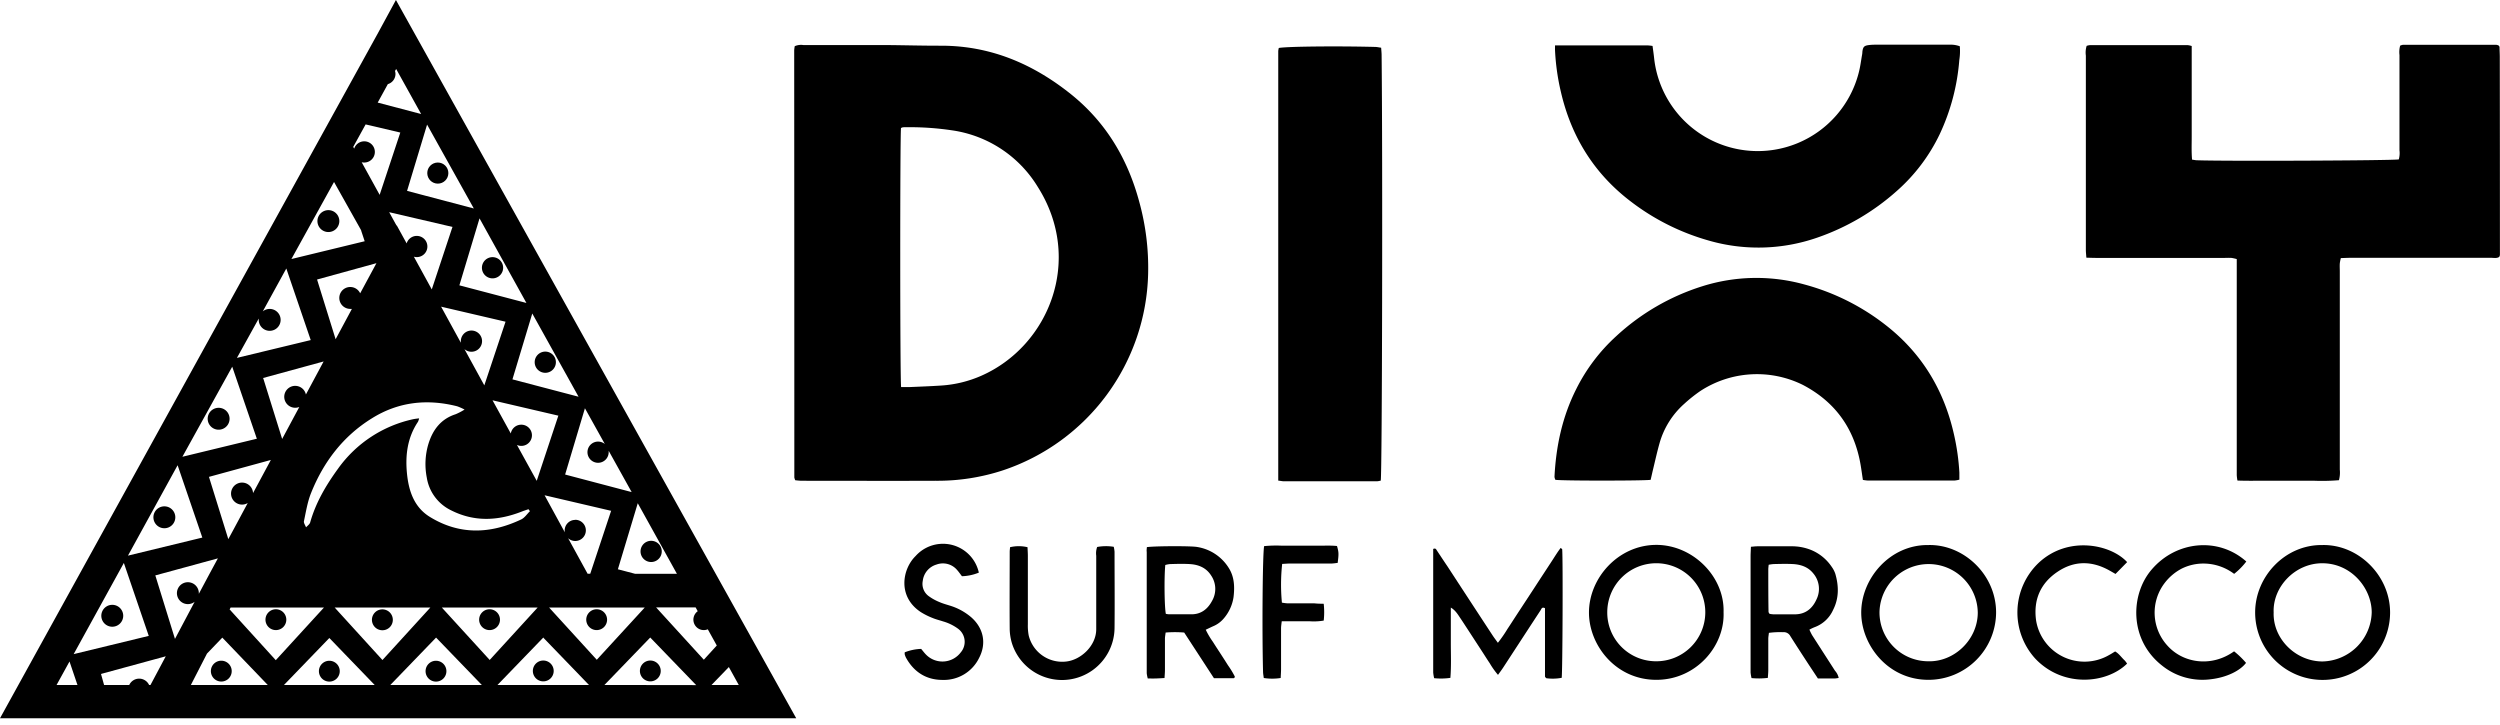 <?xml version="1.0" encoding="UTF-8"?>
<svg xmlns="http://www.w3.org/2000/svg" viewBox="0 0 943.03 273.42">
  <defs>
    <style>.cls-1{fill:none;}</style>
  </defs>
  <g id="Layer_2" data-name="Layer 2">
    <g id="Layer_1-2" data-name="Layer 1">
      <path class="cls-1" d="M217,204.07a3.92,3.92,0,0,1-2.7-1.07l7.36,13.44h1l7.85-23.67.09-.05-25.17-5.88,7.65,14a3.35,3.35,0,0,1-.07-.71,4,4,0,1,1,4,4Z"></path>
      <path class="cls-1" d="M202.79,229.17H166.65l18,19.73V249Zm-18.12,8.51a3.93,3.93,0,1,1,3.93-3.93A3.93,3.93,0,0,1,184.67,237.68Z"></path>
      <path class="cls-1" d="M204.88,240.59,187.7,258.38h34.51l-17.33-17.95Zm3.93,12.5a3.93,3.93,0,1,1-3.93-3.93A3.93,3.93,0,0,1,208.81,253.09Z"></path>
      <path class="cls-1" d="M162.31,229.17H126.22l18,19.73V249Zm-22,4.64a3.94,3.94,0,1,1,3.93,3.93A3.93,3.93,0,0,1,140.31,233.81Z"></path>
      <path class="cls-1" d="M164.46,240.53l-17.23,17.85h34.51l-17.28-17.9Zm3.93,12.65a3.93,3.93,0,1,1-3.93-3.93A3.93,3.93,0,0,1,168.39,253.18Z"></path>
      <path class="cls-1" d="M245.31,240.48,228,258.38h34.61l-17.33-17.95Zm3.93,12.61a3.93,3.93,0,1,1-3.93-3.93A3.93,3.93,0,0,1,249.24,253.09Z"></path>
      <path class="cls-1" d="M233.12,214.75l6.43,1.69h15.82l-14.8-26.6-7.5,24.93Zm12.5-10.68a4,4,0,1,1-4,4A4,4,0,0,1,245.62,204.07Z"></path>
      <path class="cls-1" d="M265.52,248.85l4.89-5.36L267,237.38a3.93,3.93,0,0,1-3.8-6.82l-.8-1.44H247.51Z"></path>
      <path class="cls-1" d="M243.16,229.12H228.59l0,0h-21.5l18,19.68v.05Zm-18.08,8.56a3.93,3.93,0,1,1,3.93-3.93A3.93,3.93,0,0,1,225.08,237.68Z"></path>
      <path class="cls-1" d="M107.1,258.38h34.21l-17.1-17.72Zm21.06-5.2a3.93,3.93,0,1,1-3.93-3.93A3.93,3.93,0,0,1,128.16,253.18Z"></path>
      <polygon class="cls-1" points="278.7 258.38 274.93 251.62 268.4 258.38 278.7 258.38"></polygon>
      <path class="cls-1" d="M297.11,265.49c-1.61-2.73-3.22-5.46-3.22-5.43Z"></path>
      <path class="cls-1" d="M190.71,121.35l-24.26-5.66,7.45,13.6a5.65,5.65,0,0,1,0-.59,4,4,0,1,1,1.36,3l7.49,13.68,8-24,4.77-2.67Z"></path>
      <path class="cls-1" d="M122.18,229.17H87l-.36.71L104,249v.1Zm-22.09,4.58a3.93,3.93,0,1,1,3.93,3.93A3.93,3.93,0,0,1,100.09,233.75Z"></path>
      <path class="cls-1" d="M196.57,168.15a4,4,0,0,1-1.55-.31l7.44,13.58,8.15-24.57.09,0L185.79,151l6.87,12.53a4,4,0,1,1,3.91,4.63Z"></path>
      <path class="cls-1" d="M203.9,184.05l.08.14,9.19-5.15,25.06,6.59-8.67-15.58a3.08,3.08,0,0,1,0,.53,4,4,0,1,1-1.45-3.08L220.64,154l-7.47,24.85Z"></path>
      <path class="cls-1" d="M38.1,254.23l1.16,4.15h9.49a4.13,4.13,0,0,1,7.49,0h.53l5.76-10.85L38.05,254.2Z"></path>
      <path class="cls-1" d="M70.9,227.88A4.13,4.13,0,1,1,75,223.75a2.45,2.45,0,0,1,0,.27l4.09-7.69,3.09-5.71-23.6,6.43L66,241,73.42,227A4.1,4.1,0,0,1,70.9,227.88Z"></path>
      <path class="cls-1" d="M149.59,85.12l.06-.11,3.75,6.85,0-.1a4,4,0,1,1,2.7,5.08l6.76,12.34,7.78-23.49.1,0-24-5.59Z"></path>
      <path class="cls-1" d="M78.81,179.9l7.3,23.49,2.09-3.86,5.24-9.77a4.13,4.13,0,1,1,2-3.74l6.72-12.52-23.4,6.38Z"></path>
      <path class="cls-1" d="M83.81,240.59l-5.76,6L72,258.38H101L83.81,240.53Zm3.59,12.74a3.93,3.93,0,1,1-3.77-4.08A3.92,3.92,0,0,1,87.4,253.33Z"></path>
      <path class="cls-1" d="M119.63,105.4l7,22.52,6.14-11.44a4.07,4.07,0,0,1-.61,0,4.13,4.13,0,1,1,3.73-5.88L142,99.27l-22.41,6.1Z"></path>
      <path class="cls-1" d="M99.3,142.69l7.11,22.91,6.47-12.06a4.22,4.22,0,0,1-1.51.29,4.14,4.14,0,1,1,4-5l6.68-12.46-22.94,6.25Z"></path>
      <path class="cls-1" d="M136.12,86.8l.31.51L126,68.64l-16,29.08L137.56,91Zm-12.23.73A4.13,4.13,0,1,1,128,83.4,4.13,4.13,0,0,1,123.89,87.53Z"></path>
      <path class="cls-1" d="M153.55,72l25.18,6.62L161.1,47,153.56,72Zm11.6-10.71a4,4,0,1,1-4,4A4,4,0,0,1,165.15,61.31Z"></path>
      <path class="cls-1" d="M149.45,26l-.43.79a3.68,3.68,0,0,1,.16,1.11,4,4,0,0,1-2.88,3.82l-3.81,6.92L158.88,43Z"></path>
      <polygon class="cls-1" points="26.22 249.52 21.34 258.38 29.25 258.38 26.22 249.52"></polygon>
      <path class="cls-1" d="M137.37,53.36a4,4,0,0,1,0,8,4.1,4.1,0,0,1-.94-.11l6.77,12.31L151,50l0,0-13.12-3.06-4.68,8.48.36.65A4,4,0,0,1,137.37,53.36Z"></path>
      <path class="cls-1" d="M96.84,165.57l-9.31-27.25-18.73,34,27.94-6.79Zm-14.37-3.48A4.13,4.13,0,1,1,86.6,158,4.13,4.13,0,0,1,82.47,162.09Z"></path>
      <path class="cls-1" d="M117.17,128.28l-9.21-27L99,117.46a4.13,4.13,0,1,1-1.52,3.2,4.21,4.21,0,0,1,0-.5L89.37,135l27.76-6.74Z"></path>
      <path class="cls-1" d="M218.24,149.69l-17.46-31.4-7.48,24.85Zm-12.55-17a4,4,0,1,1-4,4A4,4,0,0,1,205.69,132.67Z"></path>
      <path class="cls-1" d="M76.36,202.78,67,175.49,48.26,209.56l28.05-6.81ZM62,199.3a4.13,4.13,0,1,1,4.13-4.13A4.13,4.13,0,0,1,62,199.3Z"></path>
      <path class="cls-1" d="M56.12,239.89l-9.4-27.54L27.79,246.69,56,239.84Zm-13.77-3.48a4.13,4.13,0,1,1,4.13-4.13A4.13,4.13,0,0,1,42.35,236.41Z"></path>
      <path class="cls-1" d="M173.28,107.67l25.29,6.65L180.84,82.44l-7.6,25.26ZM185.79,97a4,4,0,1,1-4,4A4,4,0,0,1,185.79,97Z"></path>
      <path d="M300.34,270.94l-3.23-5.45C298.73,268.23,300.34,271,300.34,270.94Z"></path>
      <path d="M5.7,270.93H300.34s-1.61-2.71-3.23-5.45l-3.77-7.11s2.16,4.38,3.77,7.11l3.23,5.45L149.35,0l-6.76,12.45L0,270.94H5.7Zm51.07-12.55h-.53a4.13,4.13,0,0,0-7.49,0H39.26l-1.16-4.15-.05,0,24.48-6.67Zm1.82-41.33,23.6-6.43-3.09,5.71L75,224a2.45,2.45,0,0,0,0-.27A4.13,4.13,0,1,0,73.42,227L66,241Zm138-56.85a4,4,0,0,0-3.91,3.32L185.79,151l24.91,5.81-.09,0-8.15,24.57L195,167.84a4,4,0,1,0,1.55-7.64Zm-5.9-38.83-8,24-7.49-13.68a4,4,0,1,0-1.36-3,5.65,5.65,0,0,0,0,.59l-7.45-13.6,24.26,5.66m-20-35.66-7.78,23.49-6.76-12.34a4,4,0,1,0-2.7-5.08l0,.1L149.65,85l-.06.11-2.79-5.07,24,5.59Zm1.75,67.56a20.92,20.92,0,0,1,2.84,1.25,24.27,24.27,0,0,1-3.36,1.76c-5.54,1.77-8.61,5.84-10.25,11.12a26.39,26.39,0,0,0-.65,12.73,16.58,16.58,0,0,0,9.16,12.39c8.79,4.45,17.68,4,26.62.5.85-.33,1.72-.61,2.59-.91l.55.75c-1.1,1.06-2,2.51-3.34,3.13-11.62,5.49-23.26,5.91-34.45-1-6-3.71-8-9.95-8.62-16.61-.63-6.81.24-13.37,4.17-19.23a6.52,6.52,0,0,0,.44-1.3,21.58,21.58,0,0,0-2.16.29,47.05,47.05,0,0,0-28.39,18.63C123,183,119.12,189.55,117,197.07c-.2.7-1,1.23-1.56,1.85-.28-.78-.93-1.64-.79-2.32.76-3.58,1.34-7.28,2.69-10.64,4.71-11.75,12.1-21.47,23-28.2C150.3,151.56,161.11,150.39,172.42,153.25Zm-36.54-42.6a4.13,4.13,0,1,0-3.73,5.88,4.07,4.07,0,0,0,.61,0l-6.14,11.44-7-22.52,0,0L142,99.27Zm-13.79,25.71-6.68,12.46a4.13,4.13,0,1,0-4,5,4.22,4.22,0,0,0,1.51-.29l-6.47,12.06L99.3,142.69l-.15-.08ZM102.17,173.5,95.45,186a4.15,4.15,0,1,0-2,3.74l-5.24,9.77-2.09,3.86-7.3-23.49,0,0ZM72,258.38l6.07-11.83,5.76-6v-.06L101,258.38Zm14.62-28.5.36-.71h35.22L104,249.06V249Zm20.5,28.5,17.11-17.72,17.1,17.72Zm19.12-29.21h36.09L144.24,249v-.06Zm21,29.21,17.23-17.85v-.05l17.28,17.9Zm19.42-29.21h36.14L184.67,249v-.11Zm21,29.21,17.18-17.79v-.16l17.33,17.95ZM217,196.11a4,4,0,0,0-4,4,3.35,3.35,0,0,0,.07.71l-7.65-14,25.17,5.88-.09.05-7.85,23.67h-1L214.29,203a3.92,3.92,0,0,0,2.7,1.07,4,4,0,0,0,0-8Zm-9.87,33.06h21.5l0,0h14.57L225.09,248.9v-.05ZM228,258.38l17.28-17.9v0l17.33,17.95Zm50.67,0H268.4l6.53-6.76Zm-15.48-27.82a3.93,3.93,0,0,0,3.8,6.82l3.39,6.11-4.89,5.36-18-19.73h14.91Zm-7.85-14.12H239.55l-6.43-1.69-.05,0,7.5-24.93ZM213.17,179l7.47-25,7.51,13.49a4,4,0,1,0,1.45,3.08,3.08,3.08,0,0,0,0-.53l8.67,15.58L213.17,179m5.07-29.35-24.94-6.55,7.48-24.85Zm-19.67-35.37-25.29-6.65,0,0,7.6-25.26ZM178.73,78.64,153.55,72h0L161.1,47ZM146.3,31.73a4,4,0,0,0,2.88-3.82A3.68,3.68,0,0,0,149,26.8l.43-.79,9.43,17-16.39-4.31Zm-8.38,15.2L151,50l0,0-7.79,23.5L136.43,61.2a4.1,4.1,0,0,0,.94.11,4,4,0,1,0-3.77-5.25l-.36-.65ZM126,68.64l10.48,18.67-.31-.51L137.56,91l-27.64,6.71Zm-28.4,51.52a4.21,4.21,0,0,0,0,.5,4.13,4.13,0,1,0,1.52-3.2L108,101.28l9.21,27,0,0L89.37,135Zm-10,18.16,9.31,27.25-.1-.06L68.8,172.3ZM67,175.49l9.32,27.29,0,0-28.05,6.81ZM46.72,212.35l9.4,27.54-.1,0-28.23,6.85Zm-20.5,37.17,3,8.86H21.34Z"></path>
      <path d="M5.7,270.93Z"></path>
      <circle cx="165.15" cy="65.29" r="3.98"></circle>
      <path d="M185.79,105a4,4,0,1,0-4-4A4,4,0,0,0,185.79,105Z"></path>
      <path d="M205.69,140.63a4,4,0,1,0-4-4A4,4,0,0,0,205.69,140.63Z"></path>
      <path d="M245.62,212a4,4,0,1,0-4-4A4,4,0,0,0,245.62,212Z"></path>
      <path d="M42.35,228.15a4.13,4.13,0,1,0,4.13,4.13A4.13,4.13,0,0,0,42.35,228.15Z"></path>
      <path d="M62,191a4.13,4.13,0,1,0,4.13,4.13A4.13,4.13,0,0,0,62,191Z"></path>
      <path d="M82.47,153.83A4.13,4.13,0,1,0,86.6,158,4.12,4.12,0,0,0,82.47,153.83Z"></path>
      <path d="M123.89,79.27A4.13,4.13,0,1,0,128,83.4,4.13,4.13,0,0,0,123.89,79.27Z"></path>
      <path d="M79.55,253a3.93,3.93,0,1,0,4.08-3.77A3.92,3.92,0,0,0,79.55,253Z"></path>
      <path d="M120.3,253.18a3.93,3.93,0,1,0,3.93-3.93A3.93,3.93,0,0,0,120.3,253.18Z"></path>
      <path d="M148.18,233.81a3.94,3.94,0,1,0-3.94,3.93A3.93,3.93,0,0,0,148.18,233.81Z"></path>
      <path d="M188.6,233.75a3.93,3.93,0,1,0-3.93,3.93A3.93,3.93,0,0,0,188.6,233.75Z"></path>
      <path d="M229,233.75a3.93,3.93,0,1,0-3.93,3.93A3.93,3.93,0,0,0,229,233.75Z"></path>
      <path d="M108,233.75a3.93,3.93,0,1,0-3.93,3.93A3.93,3.93,0,0,0,108,233.75Z"></path>
      <path d="M160.53,253.18a3.93,3.93,0,1,0,3.93-3.93A3.93,3.93,0,0,0,160.53,253.18Z"></path>
      <path d="M201,253.09a3.93,3.93,0,1,0,3.93-3.93A3.93,3.93,0,0,0,201,253.09Z"></path>
      <path d="M241.38,253.09a3.93,3.93,0,1,0,3.93-3.93A3.93,3.93,0,0,0,241.38,253.09Z"></path>
      <path d="M5.7,270.93h0Z"></path>
      <path d="M5.68,273.23v0Z"></path>
      <polygon points="5.7 270.93 5.7 270.93 5.7 270.93 5.7 270.93 5.7 270.93"></polygon>
      <polygon points="5.7 270.93 5.7 270.94 5.7 270.94 5.7 270.93 5.7 270.93"></polygon>
      <path d="M5.7,270.93h0Z"></path>
      <path d="M5.7,270.93Z"></path>
      <path d="M299.79,17.42a5.94,5.94,0,0,1,3.29-.42c5.12,0,10.24,0,15.36,0,5.33,0,10.67,0,16,0,6.86.05,13.72.26,20.58.24,18.6,0,34.62,6.84,48.89,18.24,13.23,10.58,21.47,24.42,25.83,40.65a93.39,93.39,0,0,1,3.35,27.13,80.16,80.16,0,0,1-54.57,74.09,79.14,79.14,0,0,1-25.7,4c-16.77.07-33.54,0-50.32,0-.84,0-1.69-.12-2.51-.19a4,4,0,0,1-.36-1.05q0-80.53-.05-161.09A11.77,11.77,0,0,1,299.79,17.42ZM339.91,146c1.25,0,2.33,0,3.4,0,3.91-.17,7.82-.31,11.73-.57a44.62,44.62,0,0,0,15.14-3.7c25.47-11.23,38.7-43.77,21.26-71.27a45.36,45.36,0,0,0-32.2-21.28A109.51,109.51,0,0,0,340.7,48a2.43,2.43,0,0,0-.83.3C339.48,51.22,339.48,142.83,339.91,146Z"></path>
      <path d="M787.11,17.3a5.66,5.66,0,0,1,1.22-.27q18.46,0,36.93,0a7.84,7.84,0,0,1,1.48.33c0,2.84,0,5.65,0,8.47s0,5.66,0,8.5v8.82c0,2.83,0,5.66,0,8.5s-.12,5.62.13,8.56c.72.1,1.23.22,1.74.24,10.3.39,73.25.13,76.24-.32a8.61,8.61,0,0,0,.26-3.44c0-12,0-24,0-35.95a9,9,0,0,1,.26-3.51,3.92,3.92,0,0,1,1-.32q17.65,0,35.3,0a2.72,2.72,0,0,1,.82.25,2.38,2.38,0,0,1,.27.32.87.87,0,0,1,.1.31c0,1.31.1,2.61.09,3.91Q943,59,943,96.2a2.72,2.72,0,0,1-.27.71c-.91.62-2,.34-3.08.34-7.19,0-14.38,0-21.57,0H886.68c-1.18,0-2.36.07-3.69.11a15.13,15.13,0,0,0-.39,2c-.07,1,0,2,0,2.94q0,37.42,0,74.84a11.1,11.1,0,0,1-.32,4,78,78,0,0,1-9.42.2c-3.26,0-6.53,0-9.8,0s-6.32,0-9.48,0-6.28.06-9.59-.07a16.87,16.87,0,0,1-.26-2.05c0-3.6,0-7.19,0-10.79V97.73a15.4,15.4,0,0,0-1.95-.44c-1-.07-2,0-2.94,0H791.07c-1.29,0-2.57-.05-4.07-.09-.08-1.16-.19-2.1-.19-3q0-12.42,0-24.84,0-24.18,0-48.37A8.45,8.45,0,0,1,787.11,17.3Z"></path>
      <path d="M622.64,181c-2.83.38-32.75.4-35.92,0a3.43,3.43,0,0,1-.35-1.11c.57-11.54,2.94-22.64,8.14-33a67.94,67.94,0,0,1,15.06-20A85.54,85.54,0,0,1,642.06,108a67.77,67.77,0,0,1,38.64-.68,85.86,85.86,0,0,1,30.74,15.41c13.59,10.63,21.93,24.55,25.66,41.31a86.18,86.18,0,0,1,2,14.22c0,.85,0,1.71,0,2.67a10.21,10.21,0,0,1-1.71.32q-16.5,0-33,0a13.25,13.25,0,0,1-1.69-.23c-.3-2-.56-3.95-.89-5.86-2.37-13.55-9.55-23.59-21.81-30a39.06,39.06,0,0,0-38.61,2.33,56.19,56.19,0,0,0-6.12,4.88A31.2,31.2,0,0,0,626,167.18c-1,3.55-1.78,7.17-2.66,10.76C623.11,179,622.87,180,622.64,181Z"></path>
      <path d="M586.57,17.13c11.92,0,23.46,0,35,0a16.23,16.23,0,0,1,1.79.2c.21,1.57.43,3.05.59,4.55a39.32,39.32,0,0,0,77.16,5.64c.62-2.31.9-4.7,1.32-7.06.08-.42.06-.87.13-1.3.27-1.54.7-1.94,2.39-2.16a19.25,19.25,0,0,1,2.28-.14h28.11a10,10,0,0,1,3.92.59,21.6,21.6,0,0,1-.19,5.22,80.31,80.31,0,0,1-7.39,27.95A67.14,67.14,0,0,1,715.42,72.1a88.17,88.17,0,0,1-30,17.56,67.53,67.53,0,0,1-41.14,1,87.11,87.11,0,0,1-29-14.56c-13.94-10.56-22.6-24.54-26.51-41.51a85.35,85.35,0,0,1-2.19-15.51C586.55,18.61,586.57,18.08,586.57,17.13Z"></path>
      <path d="M482.17,181.29c0-54.24,0-108.14,0-162a6.43,6.43,0,0,1,.21-1.19c2.8-.57,21.72-.78,36.3-.4.73,0,1.46.19,2.31.3.06,1,.16,1.85.17,2.7.42,38.62.2,156.92-.32,160.59a7.84,7.84,0,0,1-1.44.26q-17.64,0-35.29,0C483.6,181.51,483.07,181.39,482.17,181.29Z"></path>
      <path d="M547.27,229.19c0,4.45,0,8.91,0,13.36s.2,8.66-.17,13.15a25,25,0,0,1-6.12.12,14,14,0,0,1-.36-2.17c0-3.7,0-7.4,0-11.1V207.07c.94-.43,1.14.2,1.4.6,1.33,2,2.64,4,4,6q8.47,13,17,26c.57.88,1.22,1.71,2,2.8a49.42,49.42,0,0,0,3.65-5.28c1.09-1.62,2.14-3.28,3.21-4.92s2.27-3.46,3.4-5.19l3.4-5.19c1.13-1.74,2.25-3.47,3.39-5.2s2.14-3.28,3.22-4.92,2.16-3.46,3.42-5.09c.3.28.56.4.57.54.31,4,.14,46-.19,48.46a18.2,18.2,0,0,1-5.78.16,3.49,3.49,0,0,1-.41-.41.58.58,0,0,1-.11-.3V229.43c-1.15-.61-1.33.25-1.63.72-4.72,7.19-9.4,14.4-14.1,21.6-.58.89-1.22,1.74-2,2.82a30.69,30.69,0,0,1-3.12-4.4c-.92-1.35-1.78-2.74-2.67-4.11l-2.85-4.38-2.85-4.38c-.9-1.36-1.77-2.74-2.69-4.09S549.06,230.24,547.27,229.19Z"></path>
      <path d="M876,205.6c13.63-.31,25.61,11.54,25.57,25.5a25.45,25.45,0,0,1-50.9-.15C850.7,217.45,862,205.41,876,205.6ZM857.65,231c-.35,10,8.41,18.52,18.43,18.51A19,19,0,0,0,894.64,231c0-9-7.59-18.49-18.57-18.53C865.74,212.41,857.26,221.38,857.65,231Z"></path>
      <path d="M727.37,205.6c13.22-.36,25.47,11,25.58,25.22a25.53,25.53,0,0,1-25.49,25.62c-15.43,0-25.22-13.14-25.38-25.05C701.9,218.33,712.87,205.42,727.37,205.6Zm-.16,43.84c9.89.35,18.72-8.07,18.83-18.2a18.54,18.54,0,0,0-37.07-.53A18.41,18.41,0,0,0,727.21,249.44Z"></path>
      <path d="M650.15,230.92c.51,12.87-10.38,25.42-25.17,25.52-15.42.11-25.49-12.94-25.6-25.15-.13-13.15,11-25.73,25.39-25.75C638.6,205.53,650.57,217.55,650.15,230.92Zm-25.64,18.52a18.49,18.49,0,1,0-18.23-18.73A18.39,18.39,0,0,0,624.51,249.44Z"></path>
      <path d="M432.62,206.38c2.94-.42,16.61-.48,18.91-.06a17.21,17.21,0,0,1,11.92,7.84c2.19,3.4,2.31,7.21,1.86,11.05a15.87,15.87,0,0,1-3.79,8.19,10.49,10.49,0,0,1-3.94,2.84c-.87.39-1.72.81-2.76,1.3a30.32,30.32,0,0,0,2.72,4.6c.92,1.47,1.88,2.93,2.83,4.39s1.89,2.92,2.82,4.4a34,34,0,0,1,2.61,4.29c-.1.3-.12.42-.19.49a.43.43,0,0,1-.29.12h-7.4l-11.23-17.23a43.25,43.25,0,0,0-7,0c-.1.87-.25,1.59-.26,2.31,0,3.92,0,7.84,0,11.77,0,1-.09,1.91-.16,3.08-1.21.07-2.27.14-3.32.17s-2,0-3,0a12.52,12.52,0,0,1-.39-2q0-22.87,0-45.75C432.47,207.62,432.56,207.09,432.62,206.38Zm7.15,25.17a8.31,8.31,0,0,0,1.19.17c2.82,0,5.65,0,8.48,0,3.66,0,6.14-2,7.77-5.07a9,9,0,0,0-.38-9.6c-1.86-2.91-4.74-4.07-8-4.27-2.49-.15-5-.07-7.5,0a10.26,10.26,0,0,0-1.77.34C439.1,217.84,439.24,229.09,439.77,231.55Z"></path>
      <path d="M693.57,255.72a11.88,11.88,0,0,1-1.32.2c-2.17,0-4.33,0-6.52,0-1.17-1.78-2.25-3.41-3.31-5-2.38-3.65-4.76-7.29-7.1-11a2.76,2.76,0,0,0-2.7-1.45,32.1,32.1,0,0,0-5.37.25c-.08.78-.22,1.5-.23,2.23,0,3.92,0,7.84,0,11.76,0,.95-.1,1.9-.17,3a28.06,28.06,0,0,1-6.15.07,14.36,14.36,0,0,1-.36-2.13c0-4.68,0-9.36,0-14q0-14.87,0-29.73c0-1.17.08-2.34.13-3.67.95-.07,1.69-.18,2.42-.18H675.6a19.32,19.32,0,0,1,7.65,1.42,17.23,17.23,0,0,1,7.7,6.34,9.91,9.91,0,0,1,1.35,2.6c1.34,4.63,1.42,9.22-.84,13.65a12.23,12.23,0,0,1-7,6.51,17.81,17.81,0,0,0-1.93.92,22.86,22.86,0,0,0,1,2.05c2.88,4.49,5.79,9,8.66,13.46A5.74,5.74,0,0,1,693.57,255.72Zm-26.09-24.17a12.15,12.15,0,0,0,1.42.18q4.08,0,8.16,0c4,0,6.6-2.21,8.12-5.58a9,9,0,0,0-1.16-9.82c-2-2.5-4.74-3.4-7.76-3.56-2.39-.12-4.79-.05-7.18,0a14.48,14.48,0,0,0-1.92.27c-.06.72-.14,1.25-.14,1.78,0,5.33,0,10.66.09,16C667.11,231,667.28,231.16,667.48,231.55Z"></path>
      <path d="M413.86,206.33a18,18,0,0,1,6.26-.07,11.47,11.47,0,0,1,.3,1.88c0,9.58.1,19.15,0,28.73a19.81,19.81,0,0,1-38.7,5.79,19.8,19.8,0,0,1-.85-5.45c-.08-9.69,0-19.37,0-29.05,0-.53.08-1.06.14-1.75a14.33,14.33,0,0,1,6.58,0c.05,1.17.13,2.24.13,3.3,0,8.6,0,17.19,0,25.79a19.62,19.62,0,0,0,.32,4.21,13,13,0,0,0,13.92,9.85c5.63-.5,11.52-5.87,11.55-12.17,0-1.53,0-3,0-4.57,0-7.73,0-15.45,0-23.18A7,7,0,0,1,413.86,206.33Z"></path>
      <path d="M797.85,245.73c1.51.86,2.39,2.29,3.58,3.37a7.94,7.94,0,0,1,.93,1.23c-7.63,7.53-24.05,9.23-34.59-1.85A25.85,25.85,0,0,1,769,212.32c11.07-10.38,27.23-7,33.38-.28L798,216.5c-.85-.48-1.58-.91-2.32-1.32-6.58-3.68-13.2-3.74-19.46.44-6.45,4.3-9.23,10.5-8.2,18.3a18.49,18.49,0,0,0,27.55,13.17C796.35,246.68,797.08,246.2,797.85,245.73Z"></path>
      <path d="M842.72,245.69a32.27,32.27,0,0,1,4.51,4.36c-2.28,3-7.31,5.46-13.2,6.16a24.26,24.26,0,0,1-18.37-5.06c-12.75-9.92-12-27.1-4-36.34,9.29-10.84,25.19-12.33,35.67-3a25.87,25.87,0,0,1-4.59,4.66,19.26,19.26,0,0,0-11.51-3.89,18.41,18.41,0,0,0-8.19,1.87,19.32,19.32,0,0,0-6.65,5.66,18.43,18.43,0,0,0,1.19,23.43C823.53,250.21,834.24,251.78,842.72,245.69Z"></path>
      <path d="M362.86,217.36c-.65-.83-1.19-1.64-1.84-2.36a7,7,0,0,0-7.75-2.05,7.28,7.28,0,0,0-5.19,6.16,5.71,5.71,0,0,0,2.27,5.78,19,19,0,0,0,4,2.21c1.39.61,2.88,1,4.32,1.46a22.3,22.3,0,0,1,7.66,4.26c4.68,4.1,5.87,9.88,3,15.36a14.76,14.76,0,0,1-13.82,8.29c-6.15,0-10.8-3-13.77-8.4a6.55,6.55,0,0,1-.46-1.21,3.08,3.08,0,0,1,0-.8,18.58,18.58,0,0,1,6.19-1.29c.68.79,1.25,1.59,1.94,2.26a8.66,8.66,0,0,0,13-.94,6.13,6.13,0,0,0-1.12-9,17.79,17.79,0,0,0-5.56-2.69c-1.35-.45-2.73-.77-4-1.31a26.49,26.49,0,0,1-4.36-2.18c-8.93-5.87-7-16.27-2-21.16A13.85,13.85,0,0,1,369.23,216,18.33,18.33,0,0,1,362.86,217.36Z"></path>
      <path d="M499.32,227.75a28.51,28.51,0,0,1,0,6.34,21.87,21.87,0,0,1-5.26.26c-1.74,0-3.48,0-5.22,0l-5.35,0c-.11,1-.26,1.87-.26,2.7,0,5.12,0,10.23,0,15.35,0,1.06-.09,2.13-.14,3.35a20.68,20.68,0,0,1-6.38,0c-.09-.79-.25-1.52-.27-2.25-.41-15.63-.18-44.37.4-47.49a45,45,0,0,1,6.69-.17c2.4,0,4.79,0,7.19,0s4.57,0,6.85,0,4.55-.11,6.76.12c.68,2.36.7,3,.25,6.38-.79.07-1.62.23-2.46.23-5.11,0-10.23,0-15.34,0-1.06,0-2.13.1-3.13.15a72.35,72.35,0,0,0-.1,14.6,17.69,17.69,0,0,0,2.13.27c3.37,0,6.74,0,10.12,0C496.83,227.7,497.91,227.73,499.32,227.75Z"></path>
    </g>
  </g>
</svg>
